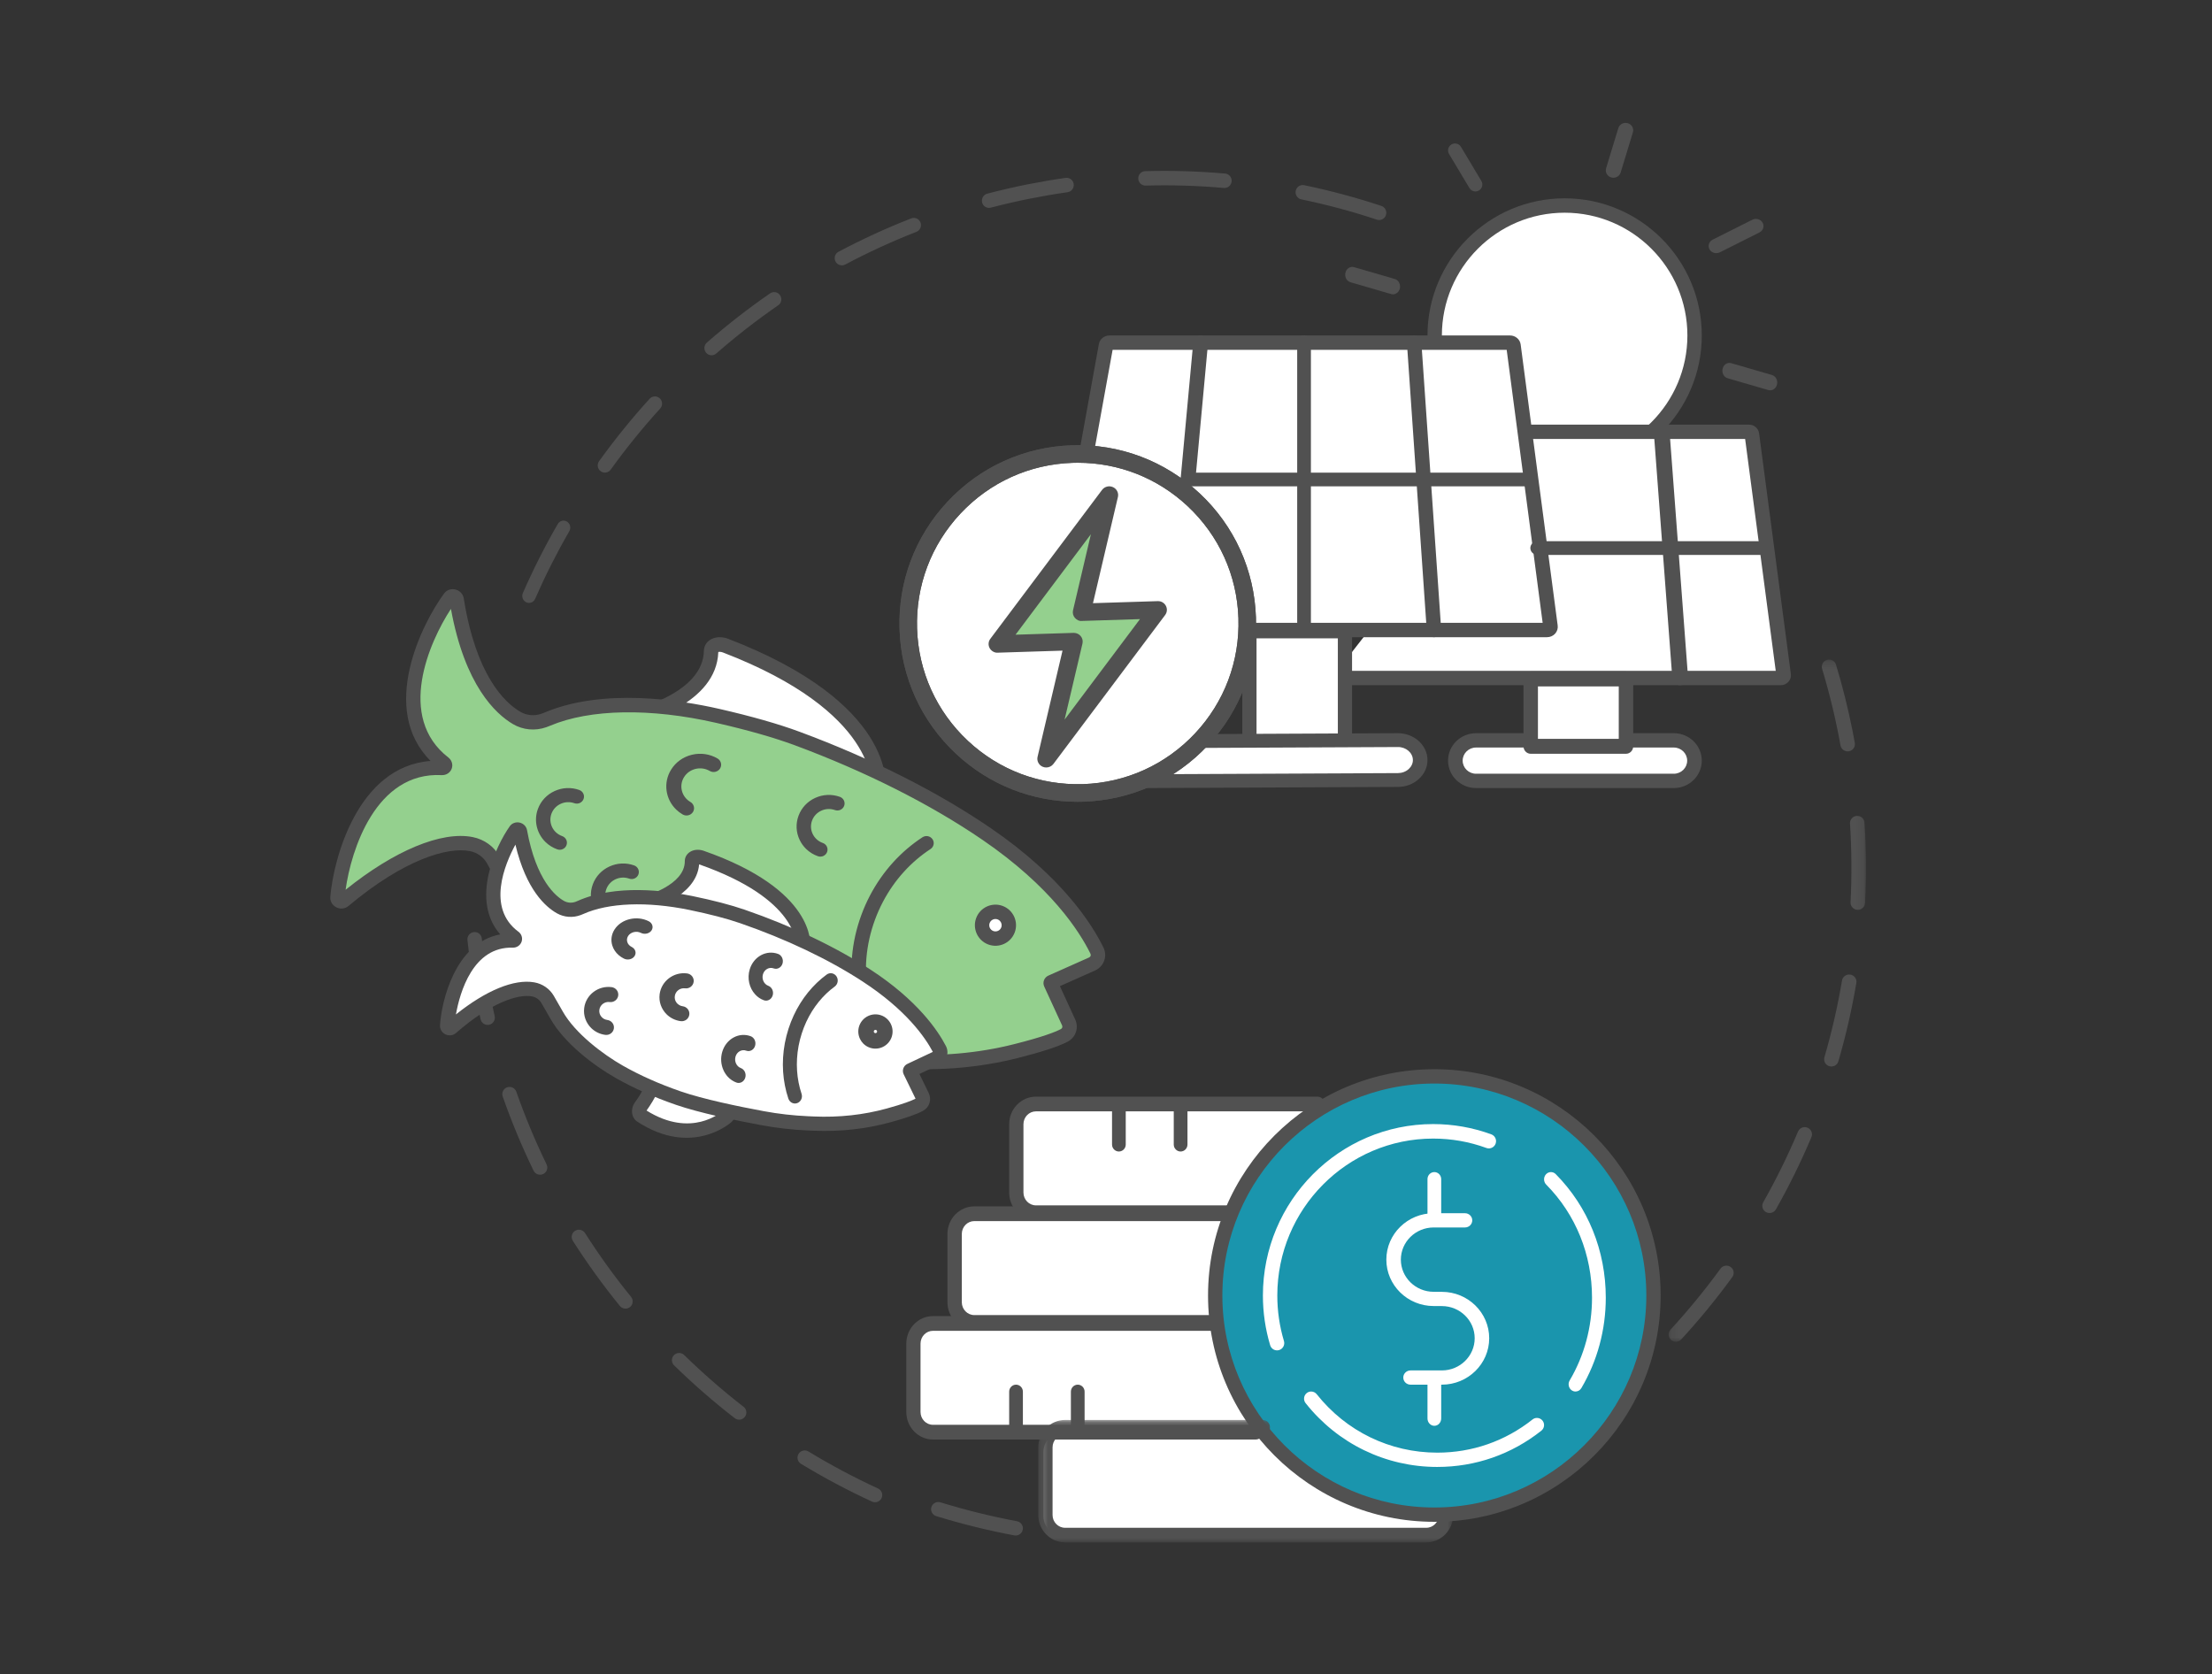 <svg xmlns="http://www.w3.org/2000/svg" xmlns:xlink="http://www.w3.org/1999/xlink" width="288" height="218" viewBox="0 0 288 218">
    <rect x="0" y="0" width="288" height="218" fill="#333333" stroke="none"/>
    <defs>
        <path id="1mopdw712a" d="M0.142 0.235L25.837 0.235 25.837 89.058 0.142 89.058z"/>
        <path id="w2k873o2dc" d="M0.215 0.132L54.23 0.132 54.23 16.071 0.215 16.071z"/>
    </defs>
    <g fill="none" fill-rule="evenodd">
        <g>
            <g>
                <path fill="#515151" d="M31.25 52.697c0 .16-.04.322-.126.468-1.639 2.833-3.135 5.794-4.448 8.8-.2.458-.72.661-1.161.454-.441-.208-.637-.748-.436-1.205 1.34-3.07 2.868-6.093 4.542-8.987.25-.43.788-.57 1.203-.311.274.17.426.472.426.781M19.72 106.112c.006.027.01.055.013.083.365 3.394.928 6.8 1.674 10.106.111.507-.204 1.008-.711 1.122-.507.113-1.01-.205-1.124-.71-.76-3.376-1.336-6.852-1.71-10.317-.055-.516.319-.978.835-1.033.488-.053.93.278 1.023.75m8.52 29.72c.082.408-.119.836-.512 1.026-.468.226-1.03.031-1.257-.435-1.518-3.124-2.871-6.373-4.02-9.656-.17-.49.087-1.025.578-1.195.49-.171 1.026.087 1.197.576 1.126 3.215 2.45 6.397 3.938 9.456.036.074.061.15.077.228m11.118 17.433c.066.33-.05.685-.33.912-.404.326-.996.264-1.323-.138-2.198-2.703-4.259-5.557-6.126-8.485-.28-.438-.15-1.017.289-1.296.438-.278 1.02-.15 1.299.288 1.828 2.868 3.846 5.664 5.998 8.31.1.124.165.264.193.41m14.798 14.462c.05.257-.006.535-.18.758-.32.409-.91.483-1.32.164-2.75-2.134-5.407-4.448-7.894-6.88-.371-.362-.377-.956-.014-1.326.364-.37.96-.377 1.33-.014 2.437 2.381 5.039 4.649 7.733 6.74.186.144.302.344.345.558m35.931 14.86c.082.173.112.372.074.574-.095.51-.587.845-1.097.75-3.42-.64-6.844-1.485-10.175-2.512-.497-.153-.775-.678-.622-1.173.154-.496.68-.773 1.177-.62 3.263 1.006 6.617 1.833 9.966 2.46.308.058.553.259.677.521m-18.238-4.111c.038.187.018.387-.069.574-.217.47-.777.676-1.248.459-3.159-1.455-6.27-3.11-9.25-4.92-.444-.269-.584-.846-.314-1.289.27-.442.849-.583 1.293-.313 2.917 1.772 5.966 3.393 9.06 4.818.284.131.472.386.528.67" transform="translate(-2655, -3341) translate(2698, 3357)"/>
                <g transform="translate(-2655, -3341) translate(2698, 3357) translate(174.107, 69.643)">
                    <mask id="cumvkk7bqb" fill="#fff">
                        <use xlink:href="#1mopdw712a"/>
                    </mask>
                    <path fill="#515151" d="M8.6 79.901c.048.247-.002.512-.162.732-2.052 2.818-4.289 5.55-6.65 8.119-.353.383-.951.41-1.338.06-.386-.348-.414-.942-.061-1.325 2.313-2.517 4.505-5.192 6.515-7.953.306-.42.897-.515 1.32-.211.203.144.33.353.375.578m10.197-18.033c.035.176.02.365-.056.543-1.354 3.209-2.91 6.373-4.626 9.405-.255.452-.832.613-1.288.36-.456-.255-.62-.826-.362-1.279 1.68-2.97 3.204-6.068 4.53-9.21.202-.479.757-.704 1.239-.504.302.126.504.388.563.685m5.786-19.87c.021.108.024.221.004.337-.577 3.43-1.364 6.864-2.337 10.206-.146.498-.67.785-1.172.641-.502-.143-.791-.664-.647-1.162.954-3.273 1.724-6.636 2.29-9.995.085-.511.573-.856 1.089-.77.4.065.699.37.773.743m1.052-20.654c.008.04.013.082.015.123.224 3.479.249 6.997.073 10.46-.026.517-.47.916-.993.89-.521-.026-.927-.465-.897-.984.171-3.392.148-6.84-.071-10.246-.034-.517.362-.964.884-.997.479-.03.898.299.989.754M24.072 9.421c.11.552.215 1.105.315 1.661.092.51-.25.998-.765 1.09-.515.09-1.002-.248-1.098-.76-.604-3.365-1.409-6.707-2.395-9.968-.144-.5.134-1.02.635-1.169.5-.149 1.028.133 1.178.63.844 2.79 1.56 5.656 2.13 8.516" mask="url(#cumvkk7bqb)"/>
                </g>
                <path fill="#515151" d="M43.183 36.372c.055.284-.019.59-.227.82-2.29 2.518-4.458 5.195-6.446 7.955-.302.421-.886.514-1.303.21-.418-.306-.51-.895-.207-1.315 2.029-2.818 4.242-5.55 6.579-8.122.348-.383.939-.41 1.319-.058.152.14.247.32.285.51M58.71 22.79c.07.358-.07.74-.389.96-2.792 1.926-5.505 4.039-8.063 6.277-.39.341-.98.299-1.317-.093-.339-.393-.297-.987.092-1.328 2.613-2.285 5.383-4.442 8.234-6.41.426-.293 1.006-.183 1.298.245.073.109.121.228.145.349m18.184-9.66c.086.439-.15.891-.58 1.058-3.155 1.233-6.274 2.665-9.269 4.257-.456.242-1.02.066-1.261-.394-.242-.46-.066-1.03.39-1.27 3.059-1.626 6.244-3.088 9.466-4.347.48-.188 1.021.053 1.208.537.02.052.035.106.046.159m19.891-5.22l.009.052c.072.515-.283.99-.794 1.064-1.62.23-3.254.509-4.853.827-1.72.343-3.449.74-5.14 1.184-.499.131-1.008-.17-1.138-.674-.112-.505.17-1.016.669-1.147 1.726-.452 3.491-.86 5.247-1.21 1.633-.324 3.3-.609 4.954-.844.493-.07.95.262 1.046.748m20.557-.556c.017.084.022.174.014.264-.045.518-.498.9-1.012.856-3.362-.298-6.79-.401-10.186-.308-.515.014-.945-.395-.958-.915-.014-.52.393-.952.908-.966 3.466-.095 6.966.01 10.4.314.423.037.756.354.834.755m20.14 4.173c.03.153.023.317-.03.476-.16.493-.688.762-1.178.6-3.218-1.07-6.531-1.96-9.846-2.646-.506-.105-.832-.604-.726-1.11.103-.51.597-.838 1.102-.733 3.385.701 6.768 1.61 10.054 2.7.331.111.561.39.624.713" transform="translate(-2655, -3341) translate(2698, 3357)"/>
                <path fill="#FFF" d="M41.597 109.821c.05 3.34-2.356 6.786-3.738 8.484-.488.6-.476 1.412.021 1.732 10.485 6.733 17.805.672 17.805.672s1.159-1.02 3.244-3.822l-17.332-7.066z" transform="translate(-2655, -3341) translate(2698, 3357)"/>
                <path fill="#515151" d="M37.145 120.597c-.268-.26-.446-.604-.511-.996-.103-.623.096-1.316.532-1.854 1.333-1.644 3.564-4.856 3.518-7.888-.008-.506.41-.923.932-.93.524-.008.954.396.96.903.055 3.597-2.432 7.213-3.92 9.048-.147.18-.164.357-.153.428 9.646 6.185 16.252.935 16.53.707 0 0 1.114-1.013 3.072-3.652.305-.411.896-.505 1.322-.21.426.294.521.868.216 1.28-2.108 2.842-3.308 3.914-3.358 3.958-.1.083-7.976 6.44-18.877-.586-.096-.061-.183-.13-.263-.208" transform="translate(-2655, -3341) translate(2698, 3357)"/>
                <path fill="#FFF" d="M40.179 77.597s9.28-2.106 9.388-8.048c.012-.683.952-1.002 1.879-.662 21.377 7.855 19.963 17.72 19.963 17.72l-31.23-9.01z" transform="translate(-2655, -3341) translate(2698, 3357)"/>
                <path fill="#515151" d="M39.56 77.821c-.119-.121-.208-.277-.25-.456-.118-.513.196-1.026.7-1.146.086-.02 8.543-2.106 8.636-7.485.01-.56.285-1.067.756-1.391.628-.433 1.544-.5 2.389-.175 21.763 8.367 20.562 19.059 20.5 19.51-.07.521-.546.885-1.059.813-.514-.073-.872-.555-.8-1.077.01-.087.898-9.694-19.306-17.461-.278-.107-.496-.09-.605-.059-.234 6.766-9.678 9.086-10.082 9.182-.329.078-.656-.03-.878-.255" transform="translate(-2655, -3341) translate(2698, 3357)"/>
                <path fill="#94D08E" d="M85.505 92.6c-6.698-4.586-15.11-8.901-24.702-12.459-3.173-1.177-6.986-2.18-10.35-2.95-7.108-1.627-15.833-2.27-22.22.426-.15.064-.296.12-.44.171-1.183.416-2.485.303-3.563-.335-3.07-1.816-6.375-6.407-7.81-15.448-.061-.391-.634-.542-.864-.23-2.457 3.323-9.013 15.204-.795 21.572.298.23.139.654-.238.634C4.134 83.444 1.23 96.761.894 100.88c-.031.39.506.65.813.392 7.28-6.103 13.21-8.045 16.625-7.367 1.222.243 2.273.99 2.88 2.072.365.652 1.033 1.887 1.752 3.23 2.398 4.473 7.823 8.995 12.39 11.725 3.208 1.919 7.061 3.81 11.724 5.539 4.677 1.735 12.012 3.409 16.842 4.418 3.01.629 6.046 1.044 9.085 1.243l1.203.08c5.16.337 10.27-.102 15.099-1.319 2.531-.637 4.998-1.366 6.288-2.041.634-.333.877-1.057.577-1.708l-2.32-5.052c-.034-.076-.003-.16.075-.194l5.283-2.353c.7-.312.986-1.082.649-1.77-1.214-2.475-4.809-8.64-14.354-15.176" transform="translate(-2655, -3341) translate(2698, 3357)"/>
                <path fill="#515151" d="M15.498 82.735c.362.359.486.886.308 1.359-.197.525-.72.858-1.3.828-8.591-.444-11.794 9.769-12.509 14.927 6.352-5.11 12.487-7.666 16.548-6.86 1.497.297 2.778 1.22 3.514 2.53.366.653 1.036 1.893 1.759 3.24 2.421 4.517 7.996 8.937 12.032 11.35 3.426 2.048 7.315 3.884 11.559 5.457 4.527 1.68 11.576 3.305 16.691 4.373 2.953.617 5.963 1.03 8.946 1.225l1.201.078c5.092.334 10.07-.1 14.793-1.29 3.713-.934 5.353-1.581 6.076-1.96.192-.1.254-.29.16-.495l-2.317-5.044c-.122-.267-.132-.561-.029-.831.103-.27.307-.483.575-.6l5.276-2.35c.107-.049.182-.123.216-.214.032-.09.023-.192-.028-.295-1.433-2.921-5.161-8.728-14.03-14.798-6.805-4.657-15.268-8.922-24.474-12.336-2.679-.993-6.118-1.973-10.223-2.912-8.546-1.954-16.426-1.817-21.622.376-.168.071-.333.136-.494.192-1.456.512-3.043.361-4.352-.413-2.267-1.34-6.253-5.055-8.063-14.995-2.848 4.348-7.111 14.097-.34 19.346.045.035.088.073.127.112zM.408 101.862c-.284-.282-.436-.67-.404-1.07.397-4.866 3.522-17.002 13.057-17.716-6.74-6.74-1.127-17.897 1.77-21.814.327-.443.9-.641 1.461-.506.572.138.999.586 1.087 1.142 1.589 10.01 5.29 13.553 7.355 14.773.828.49 1.837.584 2.767.257.126-.045.254-.095.385-.15 7.602-3.209 17.533-1.676 22.777-.477 4.185.957 7.703 1.96 10.458 2.982 9.349 3.466 17.953 7.805 24.883 12.548 9.223 6.31 13.139 12.43 14.652 15.516.275.56.311 1.18.105 1.747-.208.568-.638 1.022-1.212 1.278l-4.552 2.027 1.987 4.325c.506 1.102.079 2.355-.993 2.916-1.182.62-3.365 1.332-6.49 2.12-4.915 1.236-10.089 1.688-15.377 1.341l-1.201-.078c-3.072-.201-6.17-.625-9.209-1.26-5.178-1.082-12.325-2.732-16.962-4.451-4.351-1.613-8.345-3.5-11.87-5.606-4.241-2.536-10.119-7.22-12.72-12.071-.716-1.334-1.38-2.562-1.743-3.21-.466-.834-1.284-1.42-2.242-1.609-2.846-.564-8.497 1.019-15.82 7.155-.434.364-1.054.426-1.58.158-.139-.072-.263-.162-.368-.267z" transform="translate(-2655, -3341) translate(2698, 3357)"/>
                <path fill="#FFF" d="M88.28 105.088c-.345.924-1.373 1.394-2.297 1.049-.923-.345-1.393-1.373-1.049-2.297.345-.923 1.373-1.393 2.297-1.048.924.344 1.393 1.372 1.049 2.296" transform="translate(-2655, -3341) translate(2698, 3357)"/>
                <path fill="#515151" d="M87.178 103.892c-.08-.08-.177-.143-.288-.185-.417-.156-.883.057-1.038.474-.076.202-.068.422.021.618.09.196.251.345.452.421.203.076.422.068.618-.022s.346-.25.421-.452c.114-.306.03-.638-.186-.854m-2.463 2.467c-.224-.223-.408-.487-.543-.783-.297-.65-.323-1.378-.073-2.048.516-1.383 2.061-2.09 3.444-1.574 1.385.517 2.09 2.062 1.574 3.445-.25.67-.746 1.203-1.397 1.5-.65.298-1.378.323-2.048.074-.365-.137-.69-.346-.957-.614M69.051 116.693c-.101-.1-.18-.223-.228-.367-.269-.805-.484-1.644-.642-2.494-.158-.855-.26-1.732-.301-2.608-.043-.884-.025-1.786.052-2.679.078-.904.22-1.818.42-2.717.205-.915.475-1.829.803-2.717.315-.855.687-1.694 1.106-2.496.412-.788.877-1.553 1.38-2.275.496-.711 1.041-1.396 1.621-2.037.572-.632 1.189-1.231 1.832-1.782.639-.546 1.315-1.053 2.012-1.508.433-.284 1.014-.169 1.307.255.289.424.172.997-.26 1.28-.63.412-1.242.871-1.82 1.365-.583.499-1.142 1.042-1.66 1.615-.529.583-1.025 1.206-1.476 1.854-.459.658-.882 1.356-1.258 2.075-.383.732-.724 1.5-1.012 2.282-.3.812-.547 1.648-.734 2.483-.183.82-.312 1.654-.383 2.478-.07.814-.086 1.634-.048 2.438.038.795.13 1.59.273 2.363.143.769.338 1.527.58 2.254.16.485-.11 1.006-.605 1.164-.348.11-.716.012-.959-.226M35.161 103.454c-.34-.334-.622-.726-.833-1.166-.476-.995-.528-2.111-.147-3.144.382-1.033 1.152-1.858 2.168-2.324 1.015-.467 2.156-.518 3.21-.144.488.171.74.698.563 1.174-.176.477-.712.723-1.199.55-.585-.206-1.216-.178-1.78.08-.562.259-.988.716-1.2 1.288-.211.572-.182 1.19.082 1.741.263.551.731.968 1.315 1.176.487.171.739.698.562 1.174-.176.476-.712.723-1.2.55-.588-.208-1.111-.535-1.54-.955M28.022 93.633c-1.118-1.094-1.558-2.763-.986-4.31.382-1.033 1.152-1.86 2.168-2.325 1.017-.466 2.158-.517 3.213-.143.486.172.74.697.562 1.174-.176.476-.713.723-1.2.55-.585-.206-1.216-.178-1.779.08s-.99.715-1.201 1.287c-.436 1.18.19 2.49 1.397 2.917.486.173.739.698.562 1.175-.176.476-.713.722-1.2.55-.596-.212-1.115-.542-1.536-.955M61.947 94.525c-.34-.333-.623-.726-.833-1.166-.477-.994-.529-2.11-.147-3.144.381-1.032 1.151-1.858 2.167-2.324 1.016-.466 2.157-.517 3.212-.143.487.171.738.697.562 1.174-.176.476-.713.723-1.2.55-1.206-.427-2.543.186-2.98 1.368-.21.572-.182 1.19.082 1.74.265.551.731.968 1.316 1.176.488.171.738.698.562 1.174-.176.477-.713.723-1.2.55-.588-.207-1.111-.534-1.541-.955M45.038 89.407c-1.396-1.35-1.721-3.496-.658-5.203.606-.974 1.568-1.66 2.709-1.934 1.14-.274 2.323-.102 3.33.485.462.268.613.853.333 1.302-.28.449-.882.593-1.346.323-.558-.325-1.213-.42-1.845-.268-.632.151-1.164.532-1.5 1.07-.694 1.115-.319 2.565.83 3.235.462.27.614.853.334 1.302-.28.45-.882.594-1.347.323-.312-.182-.593-.396-.84-.635" transform="translate(-2655, -3341) translate(2698, 3357)"/>
                <path fill="#FFF" d="M42.61 122.321c.08 2.247-1.379 4.601-2.22 5.764-.297.411-.278.958.038 1.166 6.667 4.38 11.166.196 11.166.196s.711-.704 1.977-2.62l-10.961-4.506z" transform="translate(-2655, -3341) translate(2698, 3357)"/>
                <path fill="#515151" d="M39.719 129.833c-.208-.214-.348-.494-.405-.813-.091-.51.042-1.059.366-1.504.634-.871 2.102-3.115 2.03-5.111-.018-.52.376-.957.88-.976.505-.019.928.387.946.907.089 2.47-1.42 4.96-2.357 6.258 5.85 3.66 9.74.183 9.79.136 0 0 .67-.684 1.828-2.428.286-.429.854-.538 1.27-.244.415.292.523.88.238 1.309-1.301 1.958-2.063 2.714-2.095 2.745-.07.066-5.104 4.589-12.25-.08-.088-.058-.169-.124-.241-.2" transform="translate(-2655, -3341) translate(2698, 3357)"/>
                <path fill="#FFF" d="M41.071 101.585s6.03-1.537 6.01-5.5c-.001-.456.607-.682 1.218-.468 14.076 4.93 13.3 11.526 13.3 11.526l-20.528-5.558z" transform="translate(-2655, -3341) translate(2698, 3357)"/>
                <path fill="#515151" d="M40.454 102.242c-.115-.114-.202-.26-.246-.426-.129-.498.174-1.005.677-1.133.103-.027 5.291-1.413 5.276-4.558-.002-.463.22-.886.611-1.16.496-.35 1.19-.419 1.855-.187 14.552 5.085 13.894 12.137 13.86 12.435-.06.51-.528.876-1.044.816-.516-.058-.886-.52-.826-1.032.004-.045.363-5.92-12.59-10.455-.36 4.287-6.407 5.875-6.673 5.943-.334.085-.673-.018-.9-.243" transform="translate(-2655, -3341) translate(2698, 3357)"/>
                <path fill="#FFF" d="M69.85 111.015c-4.404-2.87-9.913-5.54-16.177-7.705-2.072-.716-4.555-1.31-6.745-1.76-4.626-.95-10.285-1.243-14.382.592-.096.044-.19.083-.283.117-.76.286-1.604.231-2.312-.166-2.014-1.13-4.22-4.052-5.28-9.879-.046-.252-.419-.341-.564-.136-1.543 2.184-5.616 9.961-.202 13.962.196.145.1.42-.145.413-6.735-.2-8.423 8.455-8.581 11.123-.015.252.337.413.532.242 4.626-4.05 8.438-5.39 10.659-5.001.795.139 1.486.607 1.895 1.299.246.416.696 1.205 1.181 2.063 1.618 2.859 5.196 5.706 8.193 7.407 2.105 1.195 4.628 2.362 7.672 3.414 3.054 1.055 7.828 2.033 10.97 2.617 1.958.364 3.93.59 5.902.675l.78.034c3.346.145 6.648-.212 9.758-1.068 1.63-.448 3.217-.955 4.042-1.41.406-.224.553-.696.35-1.113l-1.576-3.233c-.024-.05-.004-.104.045-.127l3.388-1.597c.449-.212.622-.714.394-1.154-.822-1.583-3.239-5.52-9.515-9.61" transform="translate(-2655, -3341) translate(2698, 3357)"/>
                <path fill="#515151" d="M24.627 105.421c.316.313.43.774.281 1.195-.167.476-.628.786-1.147.77-5.183-.153-6.881 5.804-7.4 8.697 3.91-3.127 7.574-4.64 10.198-4.18 1.068.187 1.993.822 2.535 1.74.247.418.7 1.211 1.189 2.074 1.6 2.827 5.219 5.562 7.83 7.044 2.23 1.265 4.756 2.387 7.507 3.338 2.938 1.015 7.506 1.961 10.821 2.577 1.905.353 3.844.575 5.763.658l.778.034c3.268.141 6.45-.206 9.457-1.033 2.244-.617 3.283-1.036 3.764-1.287l-1.542-3.165c-.121-.25-.137-.528-.045-.785.092-.257.28-.463.53-.58l3.309-1.56c-.983-1.863-3.458-5.462-9.147-9.17-4.452-2.9-9.967-5.524-15.95-7.59-1.735-.6-3.963-1.18-6.62-1.726-5.492-1.128-10.519-.935-13.79.53-.115.05-.227.097-.336.138-1.026.386-2.157.303-3.1-.226-1.464-.822-4.011-3.056-5.406-8.942-1.396 2.577-3.766 8.257.386 11.334.048.036.093.074.135.115m-9.982 13.008c-.244-.241-.378-.573-.357-.919.184-3.122 1.97-10.776 7.845-11.852-3.936-4.456-.564-11.529 1.239-14.08.281-.397.782-.584 1.275-.477.5.11.883.494.97.98 1.193 6.555 3.763 8.634 4.816 9.222.458.257 1.012.296 1.519.106.076-.029.152-.061.23-.096 4.957-2.22 11.485-1.362 14.935-.653 2.736.562 5.043 1.164 6.855 1.79 6.125 2.115 11.783 4.809 16.36 7.791 6.124 3.988 8.782 7.942 9.82 9.943.228.437.267.926.112 1.38-.154.454-.487.82-.934 1.031l-2.622 1.236 1.206 2.475c.42.86.105 1.86-.735 2.322-.79.435-2.177.923-4.241 1.491-3.197.879-6.573 1.249-10.037 1.098l-.778-.033c-2.008-.088-4.035-.32-6.025-.689-3.378-.627-8.045-1.596-11.092-2.648-2.86-.987-5.49-2.158-7.82-3.48-2.953-1.676-6.747-4.59-8.53-7.744-.482-.85-.929-1.632-1.172-2.044-.267-.45-.722-.76-1.25-.854-1.776-.311-5.3.78-9.866 4.775-.373.328-.914.396-1.377.173-.131-.063-.248-.146-.346-.244" transform="translate(-2655, -3341) translate(2698, 3357)"/>
                <path fill="#FFF" d="M72.247 118.743c-.243.699-1.006 1.068-1.705.825-.698-.243-1.067-1.006-.824-1.704.243-.699 1.006-1.068 1.704-.825.699.243 1.068 1.006.825 1.704" transform="translate(-2655, -3341) translate(2698, 3357)"/>
                <path fill="#515151" d="M71.134 118.151c-.022-.022-.05-.04-.081-.05-.112-.04-.235.02-.274.132-.024.07-.008.127.01.164.018.036.053.085.123.11.112.038.235-.021.274-.133.027-.08.005-.166-.052-.223m-1.73 1.733c-.174-.175-.319-.38-.43-.608-.26-.537-.295-1.143-.1-1.706.406-1.162 1.68-1.779 2.842-1.375 1.16.405 1.779 1.679 1.374 2.841v.001c-.405 1.162-1.68 1.779-2.84 1.375-.324-.113-.61-.294-.845-.528" transform="translate(-2655, -3341) translate(2698, 3357)"/>
                <path fill="#FFF" d="M60.49 126.786c-.174-.517-.314-1.05-.421-1.598-.107-.547-.18-1.108-.218-1.677-.037-.57-.04-1.148-.005-1.732.035-.584.107-1.173.217-1.764.11-.59.26-1.182.45-1.77.181-.567.395-1.111.636-1.632.241-.522.51-1.02.804-1.492.294-.472.612-.919.952-1.339.34-.42.702-.812 1.082-1.175.38-.363.778-.697 1.192-1l-4.69 15.179z" transform="translate(-2655, -3341) translate(2698, 3357)"/>
                <path fill="#515151" d="M59.858 127.399c-.094-.098-.168-.219-.215-.359-.185-.553-.337-1.128-.45-1.708-.115-.59-.193-1.191-.233-1.79-.04-.61-.042-1.23-.005-1.843.037-.625.115-1.256.23-1.873.12-.633.28-1.265.477-1.878.191-.592.418-1.174.676-1.73.254-.549.542-1.082.856-1.585.307-.495.649-.974 1.014-1.424.36-.444.748-.865 1.155-1.254.404-.386.833-.745 1.276-1.069.412-.301.98-.196 1.268.235.288.431.188 1.025-.224 1.327-.379.276-.746.584-1.092.914-.35.334-.684.698-.994 1.08-.315.388-.61.802-.877 1.23-.272.437-.522.9-.743 1.376-.224.485-.422.992-.588 1.508-.173.535-.313 1.085-.416 1.636-.1.536-.167 1.083-.2 1.626-.032.53-.03 1.066.005 1.593.033.515.1 1.033.2 1.54.096.495.226.987.384 1.46.167.496-.084 1.04-.558 1.214-.342.125-.706.025-.946-.226" transform="translate(-2655, -3341) translate(2698, 3357)"/>
                <path fill="#FFF" d="M53.168 123.214c-1.062-.323-1.633-1.363-1.276-2.322.358-.96 1.51-1.476 2.572-1.153l-1.296 3.475z" transform="translate(-2655, -3341) translate(2698, 3357)"/>
                <path fill="#515151" d="M51.748 124.185c-.22-.242-.407-.524-.55-.839-.346-.76-.4-1.624-.151-2.43.513-1.662 2.168-2.56 3.69-2 .476.176.733.739.572 1.26-.16.52-.675.799-1.152.624-.572-.21-1.194.127-1.386.75-.193.625.115 1.304.688 1.515.475.175.732.738.571 1.258-.16.52-.676.8-1.152.625-.432-.16-.816-.42-1.13-.763" transform="translate(-2655, -3341) translate(2698, 3357)"/>
                <path fill="#FFF" d="M35.996 117.857c-1.3-.16-2.216-1.284-2.047-2.511.168-1.228 1.359-2.093 2.658-1.934l-.61 4.445z" transform="translate(-2655, -3341) translate(2698, 3357)"/>
                <path fill="#515151" d="M33.973 117.852c-.676-.665-1.043-1.62-.91-2.621.226-1.714 1.828-2.928 3.57-2.705.544.07.93.561.859 1.096-.071.536-.57.914-1.115.845-.654-.084-1.256.372-1.341 1.016-.086.643.378 1.235 1.033 1.318.544.07.93.56.858 1.096-.07.536-.57.914-1.115.845-.723-.093-1.36-.418-1.84-.89" transform="translate(-2655, -3341) translate(2698, 3357)"/>
                <path fill="#FFF" d="M56.74 112.5c-1.063-.323-1.634-1.363-1.276-2.323.358-.96 1.51-1.475 2.572-1.152L56.74 112.5z" transform="translate(-2655, -3341) translate(2698, 3357)"/>
                <path fill="#515151" d="M55.322 113.471c-.759-.828-1.07-2.085-.705-3.269.513-1.663 2.169-2.56 3.692-2 .475.176.732.739.572 1.259-.16.52-.676.8-1.153.625-.572-.21-1.194.126-1.387.75-.193.625.117 1.303.689 1.515.477.175.732.739.571 1.258-.16.52-.677.8-1.153.624-.438-.16-.819-.426-1.126-.762" transform="translate(-2655, -3341) translate(2698, 3357)"/>
                <path fill="#FFF" d="M39.294 108.036c-.858-.525-1.155-1.693-.664-2.61.49-.916 1.584-1.233 2.441-.709l-1.777 3.319z" transform="translate(-2655, -3341) translate(2698, 3357)"/>
                <path fill="#515151" d="M37.552 108.36c-.393-.342-.68-.768-.83-1.246-.227-.723-.115-1.48.314-2.13.43-.65 1.126-1.116 1.961-1.313.835-.197 1.708-.1 2.459.272.483.242.652.776.375 1.196-.277.42-.896.565-1.38.325-.282-.14-.61-.177-.923-.103-.314.074-.575.25-.737.494-.161.244-.203.528-.118.8.086.271.288.498.57.637.483.241.652.776.375 1.196-.277.42-.896.565-1.38.325-.254-.126-.484-.279-.686-.454" transform="translate(-2655, -3341) translate(2698, 3357)"/>
                <path fill="#FFF" d="M45.818 116.071c-1.3-.159-2.217-1.283-2.048-2.51.169-1.229 1.36-2.094 2.659-1.935l-.611 4.445z" transform="translate(-2655, -3341) translate(2698, 3357)"/>
                <path fill="#515151" d="M43.794 116.066c-.675-.665-1.042-1.62-.91-2.621.227-1.714 1.828-2.927 3.57-2.704.545.07.93.56.86 1.096-.072.536-.571.914-1.116.844-.654-.084-1.255.372-1.34 1.016-.086.643.378 1.233 1.032 1.319.546.07.93.56.858 1.096-.07.536-.57.914-1.114.844-.724-.093-1.36-.418-1.84-.89" transform="translate(-2655, -3341) translate(2698, 3357)"/>
                <path fill="#FFF" d="M144.643 181.438c0 1.376-1.139 2.49-2.544 2.49H95.4c-1.404 0-2.543-1.114-2.543-2.49v-8.412c0-1.375 1.139-2.49 2.543-2.49h25.565l23.678 10.902zM120.536 169.643H78.44c-1.407 0-2.547-1.115-2.547-2.491v-8.411c0-1.376 1.14-2.491 2.547-2.491h36.543l5.553 13.393zM115.193 155.357h-31.37c-1.421 0-2.573-1.115-2.573-2.49v-8.412c0-1.375 1.152-2.49 2.573-2.49h33.141l-1.77 13.392zM117.121 141.964H91.845c-1.414 0-2.56-1.115-2.56-2.49v-8.412c0-1.375 1.146-2.49 2.56-2.49h36.726l-11.45 13.392z" transform="translate(-2655, -3341) translate(2698, 3357)"/>
                <path fill="#1A95AD" d="M172.321 152.679c0 15.779-12.791 28.571-28.571 28.571-15.78 0-28.571-12.792-28.571-28.571 0-15.78 12.791-28.572 28.57-28.572 15.78 0 28.572 12.792 28.572 28.572" transform="translate(-2655, -3341) translate(2698, 3357)"/>
                <g transform="translate(-2655, -3341) translate(2698, 3357) translate(91.964, 168.75)">
                    <mask id="mk1b78fgld" fill="#fff">
                        <use xlink:href="#w2k873o2dc"/>
                    </mask>
                    <path fill="#515151" d="M3.708 16.071c-1.926 0-3.493-1.597-3.493-3.56V3.692C.215 1.729 1.782.132 3.708.132h25.746c.514 0 .932.426.932.95s-.418.95-.932.95H3.708c-.898 0-1.629.745-1.629 1.66v8.818c0 .916.731 1.66 1.63 1.66h47.028c.898 0 1.628-.744 1.628-1.66 0-.524.418-.95.932-.95s.933.426.933.95c0 1.964-1.567 3.561-3.493 3.561H3.708z" mask="url(#mk1b78fgld)"/>
                </g>
                <path fill="#515151" d="M78.47 171.429c-1.914 0-3.47-1.611-3.47-3.59v-8.891c0-1.98 1.556-3.59 3.47-3.59h36.488c.51 0 .926.429.926.957 0 .529-.416.959-.926.959H78.47c-.893 0-1.619.75-1.619 1.674v8.89c0 .923.726 1.674 1.619 1.674h42.033c.51 0 .926.43.926.959 0 .528-.416.958-.926.958H78.47z" transform="translate(-2655, -3341) translate(2698, 3357)"/>
                <path fill="#515151" d="M83.857 157.143c-1.93 0-3.5-1.611-3.5-3.591v-8.89c0-1.98 1.57-3.59 3.5-3.59h33.066c.515 0 .934.43.934.957 0 .529-.419.959-.934.959H83.857c-.9 0-1.631.75-1.631 1.674v8.89c0 .923.732 1.675 1.631 1.675h31.299c.515 0 .934.43.934.958s-.42.958-.934.958H83.857z" transform="translate(-2655, -3341) translate(2698, 3357)"/>
                <path fill="#515151" d="M91.877 142.857c-1.921 0-3.484-1.61-3.484-3.59v-8.89c0-1.98 1.563-3.591 3.484-3.591h36.658c.512 0 .93.43.93.958s-.418.958-.93.958H91.877c-.896 0-1.625.751-1.625 1.675v8.89c0 .923.73 1.674 1.625 1.674h25.229c.513 0 .93.43.93.958s-.417.958-.93.958H91.877zM89.286 170.536c-.493 0-.893-.409-.893-.91v-4.43c0-.502.4-.91.893-.91.492 0 .893.408.893.91v4.43c0 .501-.401.91-.893.91M97.321 170.536c-.492 0-.892-.409-.892-.91v-4.43c0-.502.4-.91.892-.91.493 0 .893.408.893.91v4.43c0 .501-.4.91-.893.91" transform="translate(-2655, -3341) translate(2698, 3357)"/>
                <path fill="#515151" d="M110.714 133.929c-.492 0-.893-.409-.893-.911v-4.429c0-.502.401-.91.893-.91.493 0 .893.408.893.91v4.429c0 .502-.4.91-.893.91M102.679 133.929c-.493 0-.893-.409-.893-.911v-4.429c0-.502.4-.91.893-.91.492 0 .892.408.892.91v4.429c0 .502-.4.91-.892.91M143.75 125.079c-15.219 0-27.6 12.381-27.6 27.6 0 15.218 12.381 27.6 27.6 27.6 15.219 0 27.6-12.382 27.6-27.6 0-15.219-12.381-27.6-27.6-27.6m0 57.064c-16.247 0-29.464-13.218-29.464-29.464 0-16.247 13.217-29.465 29.464-29.465s29.464 13.218 29.464 29.465c0 16.246-13.217 29.464-29.464 29.464" transform="translate(-2655, -3341) translate(2698, 3357)"/>
                <path fill="#FFF" d="M140.65 164.286c-.52 0-.944-.416-.944-.927 0-.511.424-.927.945-.927h4.08c2.356 0 4.272-1.879 4.272-4.188 0-2.31-1.916-4.19-4.272-4.19l-1.075-.005c-3.395 0-6.156-2.71-6.156-6.042s2.764-6.043 6.162-6.043h4.08c.52 0 .945.416.945.927 0 .511-.424.927-.945.927h-4.08c-2.356 0-4.272 1.879-4.272 4.189s1.916 4.188 4.272 4.188l1.074.006c3.396 0 6.157 2.71 6.157 6.043 0 3.331-2.764 6.042-6.162 6.042h-4.08z" transform="translate(-2655, -3341) translate(2698, 3357)"/>
                <path fill="#FFF" d="M143.75 169.643c-.492 0-.893-.432-.893-.962v-5.219c0-.53.4-.962.893-.962.492 0 .893.432.893.962v5.219c0 .53-.4.962-.893.962M143.75 143.75c-.492 0-.893-.412-.893-.92v-5.304c0-.507.4-.919.893-.919.492 0 .893.412.893.92v5.304c0 .507-.4.919-.893.919" transform="translate(-2655, -3341) translate(2698, 3357)"/>
                <path fill="#FFF" d="M123.272 159.821c-.416 0-.777-.27-.898-.672-.627-2.09-.945-4.266-.945-6.468 0-12.31 9.944-22.324 22.167-22.324 2.602 0 5.149.45 7.571 1.337.236.086.424.26.53.488.106.228.117.484.032.721-.135.373-.489.623-.881.623-.109 0-.217-.02-.32-.057-2.218-.812-4.55-1.223-6.932-1.223-11.189 0-20.292 9.167-20.292 20.435 0 2.017.291 4.01.865 5.923.15.497-.13 1.026-.626 1.177-.09.026-.181.04-.271.04M144.128 175c-6.71 0-12.957-3.03-17.14-8.31-.155-.195-.224-.438-.196-.685.028-.247.15-.468.343-.623.166-.133.365-.203.575-.203.285 0 .55.128.728.352 3.829 4.834 9.548 7.607 15.69 7.607 4.552 0 8.842-1.494 12.407-4.321.166-.131.364-.2.574-.2.286 0 .55.128.727.353.154.196.222.44.193.686-.029.247-.152.468-.346.622-3.896 3.089-8.583 4.722-13.555 4.722M162.128 165.179c-.166 0-.33-.05-.471-.143-.204-.133-.346-.341-.4-.587-.054-.245-.015-.498.112-.712 1.904-3.226 2.91-6.949 2.91-10.767 0-5.615-2.12-10.849-5.968-14.737-.356-.36-.368-.959-.027-1.335.171-.187.401-.29.647-.29.232 0 .452.093.62.262 4.205 4.249 6.52 9.966 6.52 16.1 0 4.17-1.1 8.238-3.18 11.763-.165.28-.45.446-.763.446M143.75 27.678c0 9.37 7.595 16.965 16.964 16.965 9.37 0 16.965-7.595 16.965-16.965 0-9.369-7.596-16.964-16.965-16.964S143.75 18.31 143.75 27.678" transform="translate(-2655, -3341) translate(2698, 3357)"/>
                <path fill="#515151" d="M144.731 27.679c0 8.813 7.17 15.983 15.984 15.983 8.813 0 15.982-7.17 15.982-15.983s-7.17-15.984-15.982-15.984c-8.813 0-15.984 7.17-15.984 15.984m-1.874 0c0-9.847 8.01-17.858 17.858-17.858 9.846 0 17.856 8.011 17.856 17.858 0 9.846-8.01 17.857-17.856 17.857-9.847 0-17.858-8.011-17.858-17.857" transform="translate(-2655, -3341) translate(2698, 3357)"/>
                <path fill="#FFF" d="M130.357 72.321h58.55c.228 0 .403-.187.376-.4l-4.082-31.43c-.023-.178-.185-.312-.376-.312H155.41L130.357 72.32z" transform="translate(-2655, -3341) translate(2698, 3357)"/>
                <path fill="#515151" d="M129.52 73.214h59.326c.386 0 .752-.161 1.006-.443.247-.277.363-.642.317-1.006l-4.138-31.353c-.086-.644-.654-1.126-1.321-1.126h-29.807c-.524 0-.949.418-.949.934s.425.934.95.934h29.311l3.984 30.192H129.52c-.525 0-.95.418-.95.934s.425.934.95.934" transform="translate(-2655, -3341) translate(2698, 3357)"/>
                <path fill="#FFF" d="M111.11 66.071h47.378c.265 0 .47-.218.437-.466l-4.758-36.669c-.026-.208-.214-.365-.437-.365h-51.487c-.214 0-.398.146-.434.347L100 39l-.893 5.05 12.002 22.02z" transform="translate(-2655, -3341) translate(2698, 3357)"/>
                <path fill="#515151" d="M109.48 66.03c0-.516.424-.935.948-.935h47.424l-4.683-35.548h-51.307l-2.66 14.673c-.09.508-.58.845-1.097.758-.516-.09-.86-.575-.769-1.083l2.737-15.1c.117-.647.694-1.116 1.373-1.116h52.161c.702 0 1.297.507 1.383 1.178l4.82 36.588c.05.38-.07.763-.327 1.052-.266.297-.65.467-1.056.467h-48c-.523 0-.947-.418-.947-.934z" transform="translate(-2655, -3341) translate(2698, 3357)"/>
                <path fill="#FFF" d="M133.036 19.643L137.141 21.012 138.393 21.429z" transform="translate(-2655, -3341) translate(2698, 3357)"/>
                <path fill="#515151" d="M138.366 22.321c.408 0 .78-.301.89-.757.129-.542-.164-1.098-.656-1.241l-5.302-1.54c-.493-.14-.995.182-1.125.724-.129.543.164 1.099.656 1.241l5.301 1.54c.08.023.158.033.236.033" transform="translate(-2655, -3341) translate(2698, 3357)"/>
                <path fill="#FFF" d="M182.143 32.143L186.249 33.512 187.5 33.929z" transform="translate(-2655, -3341) translate(2698, 3357)"/>
                <path fill="#515151" d="M187.473 34.821c.407 0 .78-.3.89-.757.129-.542-.164-1.098-.656-1.24l-5.302-1.54c-.493-.143-.995.18-1.124.724-.13.542.163 1.097.655 1.24l5.301 1.54c.08.022.158.033.236.033" transform="translate(-2655, -3341) translate(2698, 3357)"/>
                <path fill="#FFF" d="M166.964 6.25L168.333 2.143 168.75 0.893z" transform="translate(-2655, -3341) translate(2698, 3357)"/>
                <path fill="#515151" d="M167.062 7.143c.428 0 .822-.27.95-.689l1.59-5.221c.155-.509-.145-1.044-.67-1.194-.533-.15-1.076.142-1.23.65l-1.59 5.22c-.155.509.144 1.043.67 1.194.093.027.187.04.28.04" transform="translate(-2655, -3341) translate(2698, 3357)"/>
                <path fill="#FFF" d="M149.107 8.036L147.054 4.614 146.429 3.571z" transform="translate(-2655, -3341) translate(2698, 3357)"/>
                <path fill="#515151" d="M149.096 8.929c.159 0 .318-.042.463-.128.43-.257.569-.812.313-1.24l-2.656-4.441c-.256-.43-.811-.57-1.24-.313-.429.256-.568.81-.312 1.24l2.655 4.441c.17.283.47.44.777.44" transform="translate(-2655, -3341) translate(2698, 3357)"/>
                <path fill="#FFF" d="M184.821 13.393L181.4 15.445 180.357 16.071z" transform="translate(-2655, -3341) translate(2698, 3357)"/>
                <path fill="#515151" d="M180.457 16.964c.156 0 .316-.035.464-.11l5.16-2.592c.483-.243.667-.81.41-1.266-.258-.455-.858-.63-1.34-.386l-5.16 2.593c-.484.243-.668.81-.41 1.266.178.315.521.495.876.495" transform="translate(-2655, -3341) translate(2698, 3357)"/>
                <path fill="#FFF" d="M113.393 28.571l-1.786 17.858 1.786-17.858z" transform="translate(-2655, -3341) translate(2698, 3357)"/>
                <path fill="#515151" d="M111.677 47.321c.494 0 .914-.362.958-.843l1.647-17.792c.047-.51-.344-.96-.873-1.005-.544-.036-.997.33-1.044.84l-1.647 17.792c-.047.51.344.96.873 1.005l.086.003" transform="translate(-2655, -3341) translate(2698, 3357)"/>
                <path fill="#FFF" d="M143.75 66.071l-2.679-37.5 2.679 37.5z" transform="translate(-2655, -3341) translate(2698, 3357)"/>
                <path fill="#515151" d="M143.701 66.964c.022 0 .044 0 .065-.002.518-.035.91-.481.875-.996l-2.583-37.418c-.035-.515-.502-.899-1.003-.868-.518.035-.91.482-.874.996l2.583 37.418c.034.493.447.87.937.87" transform="translate(-2655, -3341) translate(2698, 3357)"/>
                <path fill="#FFF" d="M126.786 28.571v37.5-37.5z" transform="translate(-2655, -3341) translate(2698, 3357)"/>
                <path fill="#515151" d="M126.786 66.964c.493 0 .893-.418.893-.934V28.613c0-.516-.4-.934-.893-.934-.494 0-.893.418-.893.934V66.03c0 .516.4.934.893.934" transform="translate(-2655, -3341) translate(2698, 3357)"/>
                <path fill="#FFF" d="M156.25 46.429h-44.643 44.643z" transform="translate(-2655, -3341) translate(2698, 3357)"/>
                <path fill="#515151" d="M111.655 47.321h44.547c.52 0 .94-.4.94-.893s-.42-.892-.94-.892h-44.547c-.52 0-.94.4-.94.892 0 .494.42.893.94.893" transform="translate(-2655, -3341) translate(2698, 3357)"/>
                <path fill="#FFF" d="M132.143 72.321h-12.5 12.5z" transform="translate(-2655, -3341) translate(2698, 3357)"/>
                <path fill="#515151" d="M119.715 73.214h12.356c.533 0 .965-.4.965-.892 0-.494-.432-.893-.965-.893h-12.356c-.534 0-.965.399-.965.893 0 .493.431.892.965.892" transform="translate(-2655, -3341) translate(2698, 3357)"/>
                <path fill="#FFF" d="M119.643 80.357L132.143 80.357 132.143 66.071 119.643 66.071z" transform="translate(-2655, -3341) translate(2698, 3357)"/>
                <path fill="#515151" d="M120.6 80.21h10.586V67.112h-10.587V80.21zm-1.85.967V66.145c0-.533.414-.966.925-.966h12.436c.511 0 .925.433.925.966v15.032c0 .534-.414.966-.925.966h-12.436c-.511 0-.925-.432-.925-.966z" transform="translate(-2655, -3341) translate(2698, 3357)"/>
                <path fill="#FFF" d="M106.25 85.714l32.82-.148c1.603-.01 2.906-1.19 2.894-2.623-.011-1.432-1.333-2.596-2.936-2.586l-32.667.148-.111 5.21z" transform="translate(-2655, -3341) translate(2698, 3357)"/>
                <path fill="#515151" d="M106.308 86.607h.004l32.714-.147c1.02-.008 1.976-.372 2.698-1.027.739-.669 1.14-1.555 1.133-2.497-.017-1.92-1.743-3.472-3.855-3.472h-.03l-32.557.147c-.525.003-.95.407-.946.905.002.496.428.896.95.896h.005l32.56-.147c1.071-.02 1.964.748 1.972 1.685.004.44-.19.86-.546 1.183-.37.336-.866.522-1.395.526l-32.712.148c-.524.002-.948.407-.946.904.003.496.428.896.95.896" transform="translate(-2655, -3341) translate(2698, 3357)"/>
                <path fill="#FFF" d="M149.13 85.714h25.848c1.486 0 2.7-1.205 2.7-2.678 0-1.474-1.214-2.679-2.7-2.679H149.13c-1.486 0-2.701 1.205-2.701 2.679 0 1.473 1.215 2.678 2.701 2.678" transform="translate(-2655, -3341) translate(2698, 3357)"/>
                <path fill="#515151" d="M149.178 81.33c-.96 0-1.74.765-1.74 1.706 0 .94.78 1.706 1.74 1.706h25.752c.958 0 1.739-.766 1.739-1.706 0-.941-.78-1.706-1.74-1.706h-25.75zm-3.642 1.706c0-1.97 1.634-3.572 3.642-3.572h25.752c2.007 0 3.641 1.603 3.641 3.572 0 1.97-1.634 3.571-3.641 3.571h-25.752c-2.008 0-3.642-1.601-3.642-3.57z" transform="translate(-2655, -3341) translate(2698, 3357)"/>
                <path fill="#FFF" d="M156.25 81.25L168.75 81.25 168.75 72.321 156.25 72.321z" transform="translate(-2655, -3341) translate(2698, 3357)"/>
                <path fill="#515151" d="M157.238 80.196h10.523v-6.82h-10.523v6.82zm-1.88.973v-8.767c0-.538.42-.973.94-.973h12.404c.52 0 .94.435.94.973v8.767c0 .539-.42.974-.94.974h-12.404c-.52 0-.94-.435-.94-.974z" transform="translate(-2655, -3341) translate(2698, 3357)"/>
                <path fill="#FFF" d="M175 72.321l-1.786-32.142L175 72.32z" transform="translate(-2655, -3341) translate(2698, 3357)"/>
                <path fill="#515151" d="M175.76 73.214c.023 0 .046 0 .07-.002.565-.035.991-.481.953-.996l-2.413-32.061c-.04-.515-.53-.894-1.093-.868-.565.035-.991.481-.953.996l2.413 32.061c.037.493.488.87 1.022.87" transform="translate(-2655, -3341) translate(2698, 3357)"/>
                <path fill="#FFF" d="M186.607 55.357h-29.464 29.464z" transform="translate(-2655, -3341) translate(2698, 3357)"/>
                <path fill="#515151" d="M157.186 56.25h29.378c.517 0 .936-.4.936-.893s-.419-.893-.936-.893h-29.378c-.518 0-.936.4-.936.893s.418.893.936.893" transform="translate(-2655, -3341) translate(2698, 3357)"/>
                <path fill="#FFF" d="M75.012 65.9c-.398-12.32 9.268-22.633 21.59-23.031 12.32-.399 22.632 9.266 23.029 21.588.398 12.322-9.267 22.633-21.589 23.031-12.321.399-22.632-9.266-23.03-21.588" transform="translate(-2655, -3341) translate(2698, 3357)"/>
                <path fill="#515151" d="M97.34 44.25c-.232 0-.462.005-.694.012-5.588.18-10.771 2.527-14.595 6.606-3.824 4.078-5.829 9.4-5.65 14.988.181 5.587 2.527 10.768 6.605 14.591 4.08 3.823 9.398 5.817 14.991 5.649 5.588-.181 10.77-2.528 14.595-6.605 3.823-4.079 5.829-9.402 5.65-14.99-.181-5.586-2.527-10.768-6.606-14.59-3.909-3.664-8.962-5.66-14.297-5.66m-.038 44.142c-5.915 0-11.52-2.213-15.856-6.277-4.525-4.24-7.126-9.99-7.325-16.186-.201-6.198 2.024-12.103 6.265-16.627 4.24-4.523 9.99-7.125 16.187-7.325 6.17-.211 12.101 2.023 16.626 6.263s7.126 9.99 7.325 16.187c.201 6.197-2.024 12.102-6.266 16.627-4.24 4.523-9.988 7.125-16.186 7.325-.257.009-.514.013-.77.013" transform="translate(-2655, -3341) translate(2698, 3357)"/>
                <path fill="#515151" d="M97.34 44.25c-.232 0-.462.005-.694.012-5.588.18-10.771 2.527-14.595 6.606-3.824 4.078-5.829 9.4-5.65 14.988.181 5.587 2.527 10.768 6.605 14.591 4.08 3.823 9.398 5.817 14.991 5.649 5.588-.181 10.77-2.528 14.595-6.605 3.823-4.079 5.829-9.402 5.65-14.99-.181-5.586-2.527-10.768-6.606-14.59-3.909-3.664-8.962-5.66-14.297-5.66m-.038 44.142c-5.915 0-11.52-2.213-15.856-6.277-4.525-4.24-7.126-9.99-7.325-16.186-.201-6.198 2.024-12.103 6.265-16.627 4.24-4.523 9.99-7.125 16.187-7.325 6.17-.211 12.101 2.023 16.626 6.263s7.126 9.99 7.325 16.187c.201 6.197-2.024 12.102-6.266 16.627-4.24 4.523-9.988 7.125-16.186 7.325-.257.009-.514.013-.77.013" transform="translate(-2655, -3341) translate(2698, 3357)"/>
                <path fill="#94D08E" d="M98.274 63.688L101.799 48.214 87.5 67.879 97.262 67.562 93.738 83.036 108.036 63.371z" transform="translate(-2655, -3341) translate(2698, 3357)"/>
                <path fill="#515151" d="M96.807 66.401c.346 0 .675.152.895.413.23.273.315.632.235.975l-2.328 9.905 9.815-13.084-7.55.238c-.36.043-.703-.141-.933-.411-.228-.273-.314-.633-.234-.975l2.328-9.905L89.22 66.64l7.55-.238.038-.001M93.22 83.929c-.164 0-.328-.034-.483-.103-.5-.224-.77-.761-.647-1.285l3.248-13.826-8.428.266c-.413.04-.856-.22-1.063-.604-.207-.383-.171-.85.09-1.2l14.55-19.392c.326-.434.92-.585 1.418-.36.5.224.77.76.647 1.284l-3.248 13.826 8.426-.265c.446-.022.858.22 1.064.604.207.383.17.85-.09 1.2l-14.55 19.392c-.223.299-.574.463-.934.463" transform="translate(-2655, -3341) translate(2698, 3357)"/>
            </g>
        </g>
    </g>
</svg>
